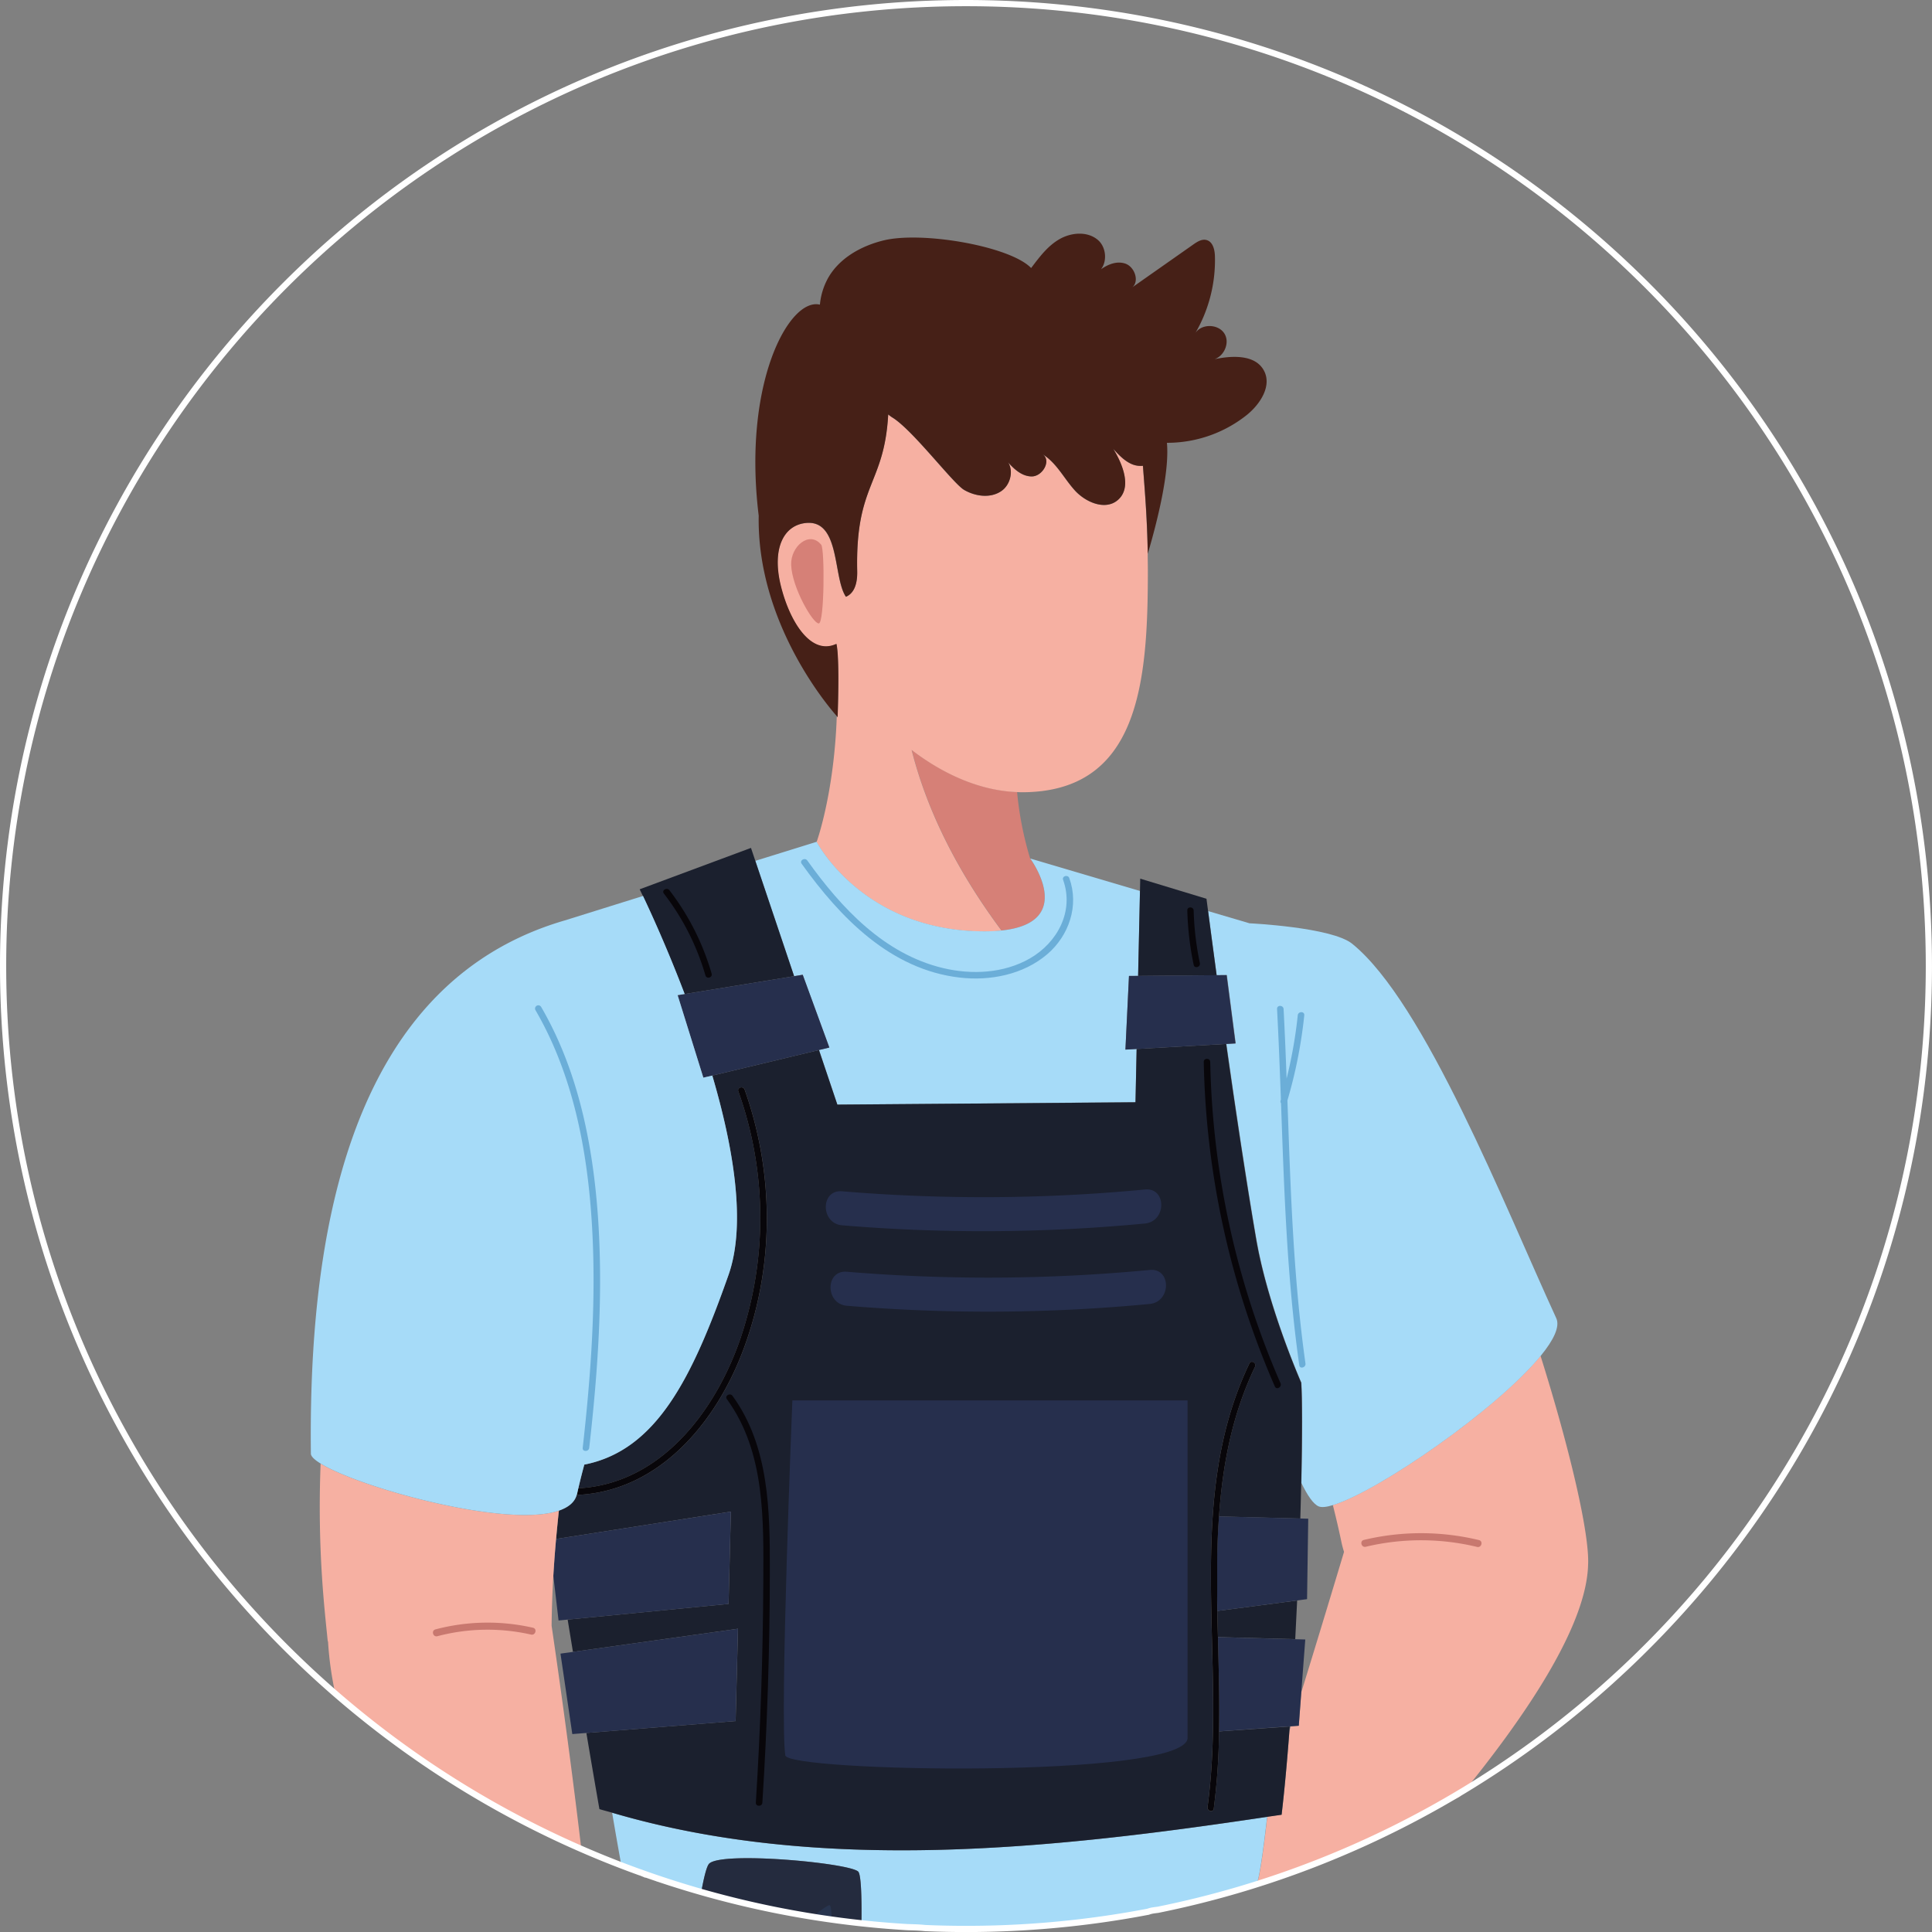 <svg id="Capa_1" data-name="Capa 1" xmlns="http://www.w3.org/2000/svg" viewBox="0 0 934.87 934.87"><rect x="0" y="0" width="934.87" height="934.87" fill="#808080" stroke="none"/><defs><style>.cls-1{fill:#f6b0a2;}.cls-2{fill:#171721;}.cls-3{fill:#a6bfcd;}.cls-4{fill:#a6dbf8;}.cls-5{fill:#d68077;}.cls-6{fill:#1b202e;}.cls-7{fill:#242b3e;}.cls-8{fill:#28354f;}.cls-9{fill:#6baed8;}.cls-10{fill:#c8786f;}.cls-11{fill:#262f4d;}.cls-12{fill:#08060a;}.cls-13{fill:#462017;}.cls-14{fill:none;stroke:#fff;stroke-miterlimit:10;stroke-width:3px;}</style></defs><path class="cls-1" d="M1234.71,701.1c-21.25,26-78.79,65.7-100.5,72.21,1.44,5.72,2.84,11.61,4.12,17.78a50.37,50.37,0,0,0,1.29,4.87c-3.69,12.28-11.73,39-20.69,68l-1.21,16.11-3.85.27c-.22.71-.45,1.42-.67,2.13-1.11,14.75-2.37,28.61-3.78,40.63l-6.94,1c-2.13,18.79-4.07,31.48-5.47,33.42-.16.23-.36.46-.54.68l2.77-.8c1.63-.45,3.23-1,4.82-1.59a4.91,4.91,0,0,1,1.39-1,18.14,18.14,0,0,1,5.28-1.56,50.25,50.25,0,0,1,7.83-2.42h.11a5.19,5.19,0,0,1,1.38-.74c5.14-1.84,10-4.45,15.17-6.22a11.69,11.69,0,0,1,1.39-.37c1.57-1.76,3.6-2.33,6.1-2.84a4.07,4.07,0,0,1,1-.74,11.54,11.54,0,0,1,5-1.43h.23l.4-.17,1.21-.53c2.07-1,4.16-2.22,5.89-3,4.87-2.18,9.5-4.94,14.15-7.57,5.2-2.94,10.42-5.84,15.82-8.42,3.08-1.48,6.21-2.82,9.22-4.38,31.89-38.87,61.31-82.57,62.09-112.21C1258.47,787.63,1249.24,747.4,1234.71,701.1Z" transform="translate(-489.26 -45.03)"/><path class="cls-2" d="M955.28,978.74c4.3,0,8.63,0,13-.09,0-.08,0-.17,0-.25-8.62.12-17.33.13-26,.07q5,.53,10,1.3A4.76,4.76,0,0,1,955.28,978.74Z" transform="translate(-489.26 -45.03)"/><path class="cls-3" d="M996,977.65c-9,.37-18.36.62-27.79.75,0,.08,0,.17,0,.25C977.5,978.53,986.81,978.26,996,977.65Z" transform="translate(-489.26 -45.03)"/><path class="cls-4" d="M1078,516.9c-1.87-13.76-3.31-24.71-4.13-31l20,5.9s39.74,1.86,49.69,9.9c35.08,28.33,73.86,127.1,98.76,181.2,1.88,4.08-1.28,10.56-7.53,18.21-21.25,26-78.79,65.7-100.5,72.21-3.18,1-5.63,1.23-7,.61-2.55-1.12-5.38-5.27-8.29-11.28.5-22.85.51-40.77,0-48.55,0,0-16.11-36.5-21.76-69.27-5-29.06-10.24-64.25-14.53-94.64l4.51-.26-4.29-33.06Z" transform="translate(-489.26 -45.03)"/><path class="cls-5" d="M973.93,495.28c-19.89-26.69-35.59-56.07-43.52-87.44,15.74,12.05,33.56,19.76,51,20.39a163.59,163.59,0,0,0,6.32,32.22S1010.64,491.39,973.93,495.28Z" transform="translate(-489.26 -45.03)"/><path class="cls-1" d="M879.71,298.07c16.14-1,12.59,26.61,18.85,35.75,2.75-1.15,5.63-4.27,5.45-12.44-.89-42.45,13.14-41.49,15-75.79a22.32,22.32,0,0,0,2,1.47c9.88,6,29.39,32,34.79,35.08s12.52,4.09,17.74.68c4.48-2.94,6.22-9.71,3.53-14,3.11,3.49,6.77,6.71,11.31,6.77,5.37.08,9.79-7.84,5.28-10.75,6.74,4.05,10.36,11.65,15.64,17.48s14.76,9.83,20.76,4.74c6.93-5.87,2.61-17.06-2.14-24.81,2.71,3,5.56,6,9.28,7.51a10.91,10.91,0,0,0,5.07.66c1,13.05,2.06,25.79,2.34,42.55,0,2.72.08,5.48.08,8.42,0,53.76-4.2,107-61,107-.77,0-1.54-.05-2.31-.08-17.48-.63-35.3-8.34-51-20.39,7.93,31.37,23.63,60.75,43.52,87.44a78.35,78.35,0,0,1-8.21.4c-58.92,0-81.28-43.32-81.28-43.32s8.42-23.05,9.75-60.66l.34.37s1.09-27.53-.51-35.17c0-.06,0-.17-.06-.26-.44.18-.88.37-1.32.52-11.93,4.17-21.66-12.43-25.67-29C862.69,310.4,868.43,298.87,879.71,298.07Z" transform="translate(-489.26 -45.03)"/><path class="cls-4" d="M884.44,452.36s22.36,43.32,81.28,43.32a78.35,78.35,0,0,0,8.21-.4c36.71-3.89,13.84-34.83,13.84-34.83l53.11,15.7-.87,41.1-4.45,0-1.71,35.64,5.41-.31-.55,25.79-144.27,1.14-8.89-26.42,5-1.2-12.89-35.21-4.16.68-18.76-55.77Z" transform="translate(-489.26 -45.03)"/><path class="cls-4" d="M785.46,922.17c1.81,10.7,3.42,19.83,4.74,26.91,1,.37,2,.77,2.94,1.18a6,6,0,0,1,.76-.07c5.05-.05,9,2.4,13,5.08a21.06,21.06,0,0,0,2.38.38,5.14,5.14,0,0,1,3,1.33c5.39,1.49,10.82,2.82,16.21,4.17,1.39-7.74,2.73-13.06,3.89-14.28,5.84-6.12,67.25-.46,72.11,3.75,1.38,1.19,1.8,11.28,1.61,25.25,2.89.47,5.79,1,8.73,1.21,6.8.59,13.69.26,20.52.76,2.29.17,4.58.39,6.86.63,8.7.06,17.41,0,26-.07,9.43-.13,18.74-.38,27.79-.75,3.36-.22,6.71-.47,10-.79,8.55-.83,17-2.32,25.53-3.35l3.4-.39a4.85,4.85,0,0,1,2.72-.83c3.18-.06,6.06-2.25,9.21-2.79,3.32-.57,6.69-.59,10-1.23,7.2-1.4,14.29-3.41,21.48-4.88,6.19-1.26,12-3.32,18.06-5.11.18-.22.38-.45.54-.68,1.4-1.94,3.34-14.63,5.47-33.42C998.31,939.79,886.3,951.87,785.46,922.17Z" transform="translate(-489.26 -45.03)"/><path class="cls-6" d="M1116.93,819.49c-.28,6.2-.59,12.45-.92,18.71l-37.41-1q-.18-6.33-.3-12.65Z" transform="translate(-489.26 -45.03)"/><path class="cls-6" d="M852.65,455.32l2.12,6.31,18.76,55.77-53,8.64c-8.57-22.52-16.81-40.37-20.16-47.42-1-2.12-1.58-3.27-1.58-3.27Z" transform="translate(-489.26 -45.03)"/><path class="cls-6" d="M1118.87,714.09s-16.11-36.5-21.76-69.27c-5-29.06-10.24-64.25-14.53-94.64l-43.32,2.44-.55,25.79-144.27,1.14-8.89-26.42-51.61,12.36c10.2,34.68,16.54,71.82,7.83,96.5C824.22,711.72,807,746.81,772,753.74c-1.08,4-2.05,7.8-2.89,11.47,39.92-2.16,66.42-37.34,78.5-72.64a182,182,0,0,0-1.06-119.45c-.68-1.92,2.37-2.75,3.05-.84,14.63,41.17,14.46,87.2-1.46,128-13.39,34.32-40.76,66.52-79.83,68.14-1,3.58-4.06,6-8.6,7.58-.49,4.51-.94,9.09-1.35,13.71l84.57-13.22-1.12,44.65-77.87,7.59q1.29,7.86,2.56,15.62l79.87-11.19-1.15,44.66L773,883.59c2.25,13.4,4.39,25.88,6.31,36.84,2,.63,4.11,1.14,6.16,1.74,100.84,29.7,212.85,17.62,317,2l6.94-1c1.41-12,2.67-25.88,3.78-40.63.06-.7.11-1.39.16-2.09l-34.21,2.39a320.66,320.66,0,0,1-2.57,37.42c-.27,2-3.31,1.15-3-.84,9.61-71.19-12-147.2,20.25-214.61.88-1.83,3.6-.23,2.73,1.6-11.12,23.22-15.7,47.57-17.44,72.42l39.35,1c.18-6,.32-11.72.45-17.19C1119.39,739.79,1119.39,721.87,1118.87,714.09Z" transform="translate(-489.26 -45.03)"/><path class="cls-6" d="M1040.88,476.15l.12-5.95,32.06,9.73s.28,2.16.78,6c.82,6.3,2.26,17.25,4.13,31l-38,.35Z" transform="translate(-489.26 -45.03)"/><path class="cls-5" d="M885.48,346.7c-2.73.29-13-17.25-13.39-28.33-.32-8.94,8.86-16.73,14.55-9.74C888.37,310.75,888.2,346.41,885.48,346.7Z" transform="translate(-489.26 -45.03)"/><path class="cls-7" d="M904.48,950.62c-4.86-4.21-66.27-9.87-72.11-3.75-1.16,1.22-2.5,6.54-3.89,14.28l1.43.35,6,1.52c4.28.5,8.17,2,12.23,3.16.3.08.61.15.91.24l1.16.31c.84.21,1.69.4,2.56.55a186.38,186.38,0,0,1,18.14,4.54c6.24.87,12.38,1.48,18.6,2.78l.81.16H891a5.17,5.17,0,0,1,2.08.45,5.23,5.23,0,0,1,2.14-.45,67.11,67.11,0,0,1,10.89,1.1C906.28,961.9,905.86,951.81,904.48,950.62Z" transform="translate(-489.26 -45.03)"/><path class="cls-8" d="M891.68,974.82c0-4.44-.3-7.29-.86-7.82s-4.26,2.33-9.4,6.22c2.69.38,5.37.82,8.07,1.38l.82.16H891A5.36,5.36,0,0,1,891.68,974.82Z" transform="translate(-489.26 -45.03)"/><path class="cls-9" d="M1109.13,578.88a1.41,1.41,0,0,1-.2-1.29c0-.17.09-.34.14-.51-.53-14.6-1.08-29.2-1.86-43.81-.11-2,3-2,3.16,0,.6,11.23,1.05,22.46,1.46,33.68a223.78,223.78,0,0,0,5.4-30.64c.2-2,3.36-2,3.15,0a228.53,228.53,0,0,1-8.15,41.19c1.51,42.52,2.78,85,8.73,127.3.28,2-2.76,2.84-3,.84C1112,663.51,1110.65,621.22,1109.13,578.88Z" transform="translate(-489.26 -45.03)"/><path class="cls-10" d="M1149.22,790.18a119.3,119.3,0,0,1,55.7.08c2.15.51,1.24,3.83-.91,3.31a115.57,115.57,0,0,0-53.88-.08C1148,794,1147.07,790.69,1149.22,790.18Z" transform="translate(-489.26 -45.03)"/><polygon class="cls-11" points="544.58 507.9 546.3 472.26 550.74 472.22 588.7 471.88 593.53 471.83 597.83 504.9 593.31 505.15 550 507.6 544.58 507.9"/><polygon class="cls-11" points="388.43 471.69 401.31 506.9 396.29 508.1 344.68 520.46 340.34 521.5 327.89 481.57 331.3 481.01 384.27 472.37 388.43 471.69"/><path class="cls-11" d="M842.91,776.5l-1.12,44.65-77.87,7.59-4.38.43L757,807.42q.53-8.92,1.32-17.7Z" transform="translate(-489.26 -45.03)"/><polygon class="cls-11" points="277.21 799.33 271.21 800.17 276.93 839.1 283.73 838.56 355.94 832.8 357.09 788.15 277.21 799.33"/><path class="cls-11" d="M1079.08,778.81l39.35,1,3.87.1-.57,38.93-4.8.63-38.63,5.09c0-1.9-.06-3.8-.08-5.7V797.51C1078.34,791.25,1078.65,785,1079.08,778.81Z" transform="translate(-489.26 -45.03)"/><path class="cls-11" d="M1079.15,882.82c.26-15.12-.16-30.36-.55-45.59l37.41,1,4.86.13L1118.93,864l-1.21,16.11-3.85.27-.51,0Z" transform="translate(-489.26 -45.03)"/><path class="cls-9" d="M996,506.78c-11.58,9.86-27.59,13-42.4,11.28C920.12,514.19,895.79,489,877.17,463c-1.18-1.65,1.56-3.23,2.73-1.59,16.47,23,37.12,45.22,65.66,52.05,13.92,3.33,29.42,2.59,42.05-4.66,13.35-7.68,21.5-22.88,16.08-38-.68-1.91,2.37-2.74,3-.84C1011.5,483.24,1006.55,497.76,996,506.78Z" transform="translate(-489.26 -45.03)"/><path class="cls-12" d="M1074.88,558.93a408.68,408.68,0,0,0,34,155.41c.8,1.84-1.92,3.45-2.73,1.59a412.9,412.9,0,0,1-34.41-157C1071.68,556.89,1074.84,556.89,1074.88,558.93Z" transform="translate(-489.26 -45.03)"/><path class="cls-12" d="M1066.86,485.65a140.77,140.77,0,0,0,3,25.39c.41,2-2.63,2.83-3,.84a146.39,146.39,0,0,1-3.07-26.23C1063.65,483.62,1066.81,483.62,1066.86,485.65Z" transform="translate(-489.26 -45.03)"/><path class="cls-12" d="M813.2,475.83a120.94,120.94,0,0,1,20.4,40.31c.57,2-2.48,2.79-3,.84a118.8,118.8,0,0,0-20.09-39.56C809.23,475.81,812,474.24,813.2,475.83Z" transform="translate(-489.26 -45.03)"/><path class="cls-12" d="M847.59,692.57a182,182,0,0,0-1.06-119.45c-.68-1.92,2.37-2.75,3.05-.84,14.63,41.17,14.46,87.2-1.46,128-13.39,34.32-40.76,66.52-79.83,68.14a5.55,5.55,0,0,0,.2-.52q.28-1.33.6-2.7C809,763.05,835.51,727.87,847.59,692.57Z" transform="translate(-489.26 -45.03)"/><path class="cls-11" d="M1043.3,637.07a822.63,822.63,0,0,1-146.55.87c-10.48-.87-10.57-17.34,0-16.46a822.63,822.63,0,0,0,146.55-.87C1053.84,619.6,1053.77,636.07,1043.3,637.07Z" transform="translate(-489.26 -45.03)"/><path class="cls-11" d="M1045.59,676a822.63,822.63,0,0,1-146.55.87c-10.48-.87-10.57-17.34,0-16.46a822.63,822.63,0,0,0,146.55-.87C1056.13,658.53,1056.06,675,1045.59,676Z" transform="translate(-489.26 -45.03)"/><path class="cls-11" d="M1063.9,722.68V886.42c-3.43,19.46-193.5,16-194.65,8-2.76-19.3,3.43-171.75,3.43-171.75Z" transform="translate(-489.26 -45.03)"/><path class="cls-13" d="M1037.25,269.73c-3.72-1.5-6.57-4.55-9.28-7.51,4.75,7.75,9.07,18.94,2.14,24.81-6,5.09-15.48,1.09-20.76-4.74s-8.9-13.43-15.64-17.48c4.51,2.91.09,10.83-5.28,10.75-4.54-.06-8.2-3.28-11.31-6.77,2.69,4.32,1,11.09-3.53,14-5.22,3.41-12.35,2.43-17.74-.68s-24.91-29.06-34.79-35.08a22.32,22.32,0,0,1-2-1.47c-1.91,34.3-15.94,33.34-15,75.79.18,8.17-2.7,11.29-5.45,12.44-6.26-9.14-2.71-36.79-18.85-35.75-11.28.8-17,12.33-12.74,30.05,4,16.61,13.74,33.21,25.67,29,.44-.15.88-.34,1.32-.52,0,.09,0,.2.06.26,1.6,7.64.51,35.17.51,35.17l-.34-.37c-3.36-3.76-38.82-44.72-37.85-97.06C848.49,230.3,871.18,188.83,886,192.45a32.79,32.79,0,0,1,4.14-13.21c5.51-9.45,15.89-15.2,26.52-17.84,18.77-4.66,61.48,2.79,71.55,13.33,4-5.28,8-10.71,13.77-14s13.53-3.86,18.55.42c4,3.43,4.56,10.28,1.49,14.17,3.44-2.4,7.49-4,11.43-2.84,5.09,1.44,7.59,9.49,3,12.08l30.27-21.25c1.89-1.33,4.14-2.74,6.38-2.13,3.09.84,4,4.76,4.05,8a70.09,70.09,0,0,1-9.41,36.9c3.18-4.6,11.26-4.3,14.09.52s-.84,12-6.41,12.57c9.17-2.13,21.25-3,25.54,5.37,3.74,7.32-1.89,16-8.26,21.19a61.84,61.84,0,0,1-38.78,13.57c1.33,14.29-4.73,38.27-9.26,53.67-.28-16.76-1.33-29.5-2.34-42.55A10.91,10.91,0,0,1,1037.25,269.73Z" transform="translate(-489.26 -45.03)"/><path class="cls-12" d="M855,917.3q3.35-53.16,3.61-106.46c.13-30.17,1-63.24-17.62-88.78-1.2-1.65,1.54-3.22,2.72-1.6,17.83,24.49,18.11,55.87,18.07,84.92q-.06,56-3.62,111.92C858.06,919.32,854.9,919.34,855,917.3Z" transform="translate(-489.26 -45.03)"/><path class="cls-12" d="M1078.22,818.88c0,1.9,0,3.8.08,5.7q.12,6.31.3,12.65c.39,15.23.81,30.47.55,45.59a320.66,320.66,0,0,1-2.57,37.42c-.27,2-3.31,1.15-3-.84,9.61-71.19-12-147.2,20.25-214.61.88-1.83,3.6-.23,2.73,1.6-11.12,23.22-15.7,47.57-17.44,72.42-.43,6.21-.74,12.44-.86,18.7C1078.2,804.35,1078.31,811.78,1078.22,818.88Z" transform="translate(-489.26 -45.03)"/><path class="cls-1" d="M692.64,897.74c6.43,4.2,12.76,8.59,19.39,12.47s13.67,6.48,20,10.73,12.78,7.48,19.48,11c6,3.14,12.38,5.47,18.23,8.79l1,.52c-5.77-49.08-12.5-95.52-14.57-109.57.09-8.06.38-16.19.85-24.26q.53-8.92,1.32-17.7c.41-4.62.86-9.2,1.35-13.71-25.27,8.6-96.36-11.11-115.29-22.78-1.62,41.84,2,71.24,3.36,85.1,0,.44.17.88.25,1.32a163.06,163.06,0,0,0,3.6,25.35,14.5,14.5,0,0,1,2.83,3.18,6,6,0,0,1,1,.51c8.3,5.57,15.49,12.76,23.45,18.81,4.32,3.28,8.57,6.59,12.9,9.77A6.37,6.37,0,0,1,692.64,897.74Z" transform="translate(-489.26 -45.03)"/><path class="cls-4" d="M653.09,617.4c15.61-59.07,47.55-109,109.5-127l37.82-11.82c3.35,7.05,11.59,24.9,20.16,47.42l-3.42.55,12.45,39.94,4.34-1c10.2,34.68,16.54,71.82,7.83,96.5C824.22,711.72,807,746.81,772,753.74c-1.08,4-2.05,7.8-2.89,11.47q-.32,1.37-.6,2.7a5.55,5.55,0,0,1-.2.52c-1,3.58-4.06,6-8.6,7.58-25.27,8.6-96.36-11.11-115.29-22.78-3-1.84-4.73-3.49-4.73-4.79C639.2,705.52,642.06,659.17,653.09,617.4Z" transform="translate(-489.26 -45.03)"/><path class="cls-9" d="M771.23,745.61c4-35.62,6.6-71.59,4.49-107.44-2.11-36.06-9-72.78-27.35-104.34a1.58,1.58,0,0,1,2.73-1.59c17.88,30.73,25,66.32,27.5,101.45,2.6,37.32,0,74.82-4.22,111.92C774.16,747.61,771,747.63,771.23,745.61Z" transform="translate(-489.26 -45.03)"/><path class="cls-10" d="M700,833.46a98.86,98.86,0,0,1,47.16-.79c2.15.5,1.24,3.81-.91,3.32a95,95,0,0,0-45.34.78C698.74,837.33,697.82,834,700,833.46Z" transform="translate(-489.26 -45.03)"/><path class="cls-14" d="M956.7,46.53h0c-257.33,0-465.94,208.6-465.94,465.93h0c0,201.9,128.42,373.8,308,438.49.45.14.89.29,1.32.47a464,464,0,0,0,128.53,26.14c2.23.05,4.47.12,6.7.28L937,978q9.79.42,19.68.42h0a468.16,468.16,0,0,0,88.16-8.33,12.61,12.61,0,0,1,2.06-.57c.86-.14,1.73-.26,2.59-.35,212.86-43,373.13-231.14,373.13-456.69h0C1422.64,255.13,1214,46.53,956.7,46.53Z" transform="translate(-489.26 -45.03)"/></svg>